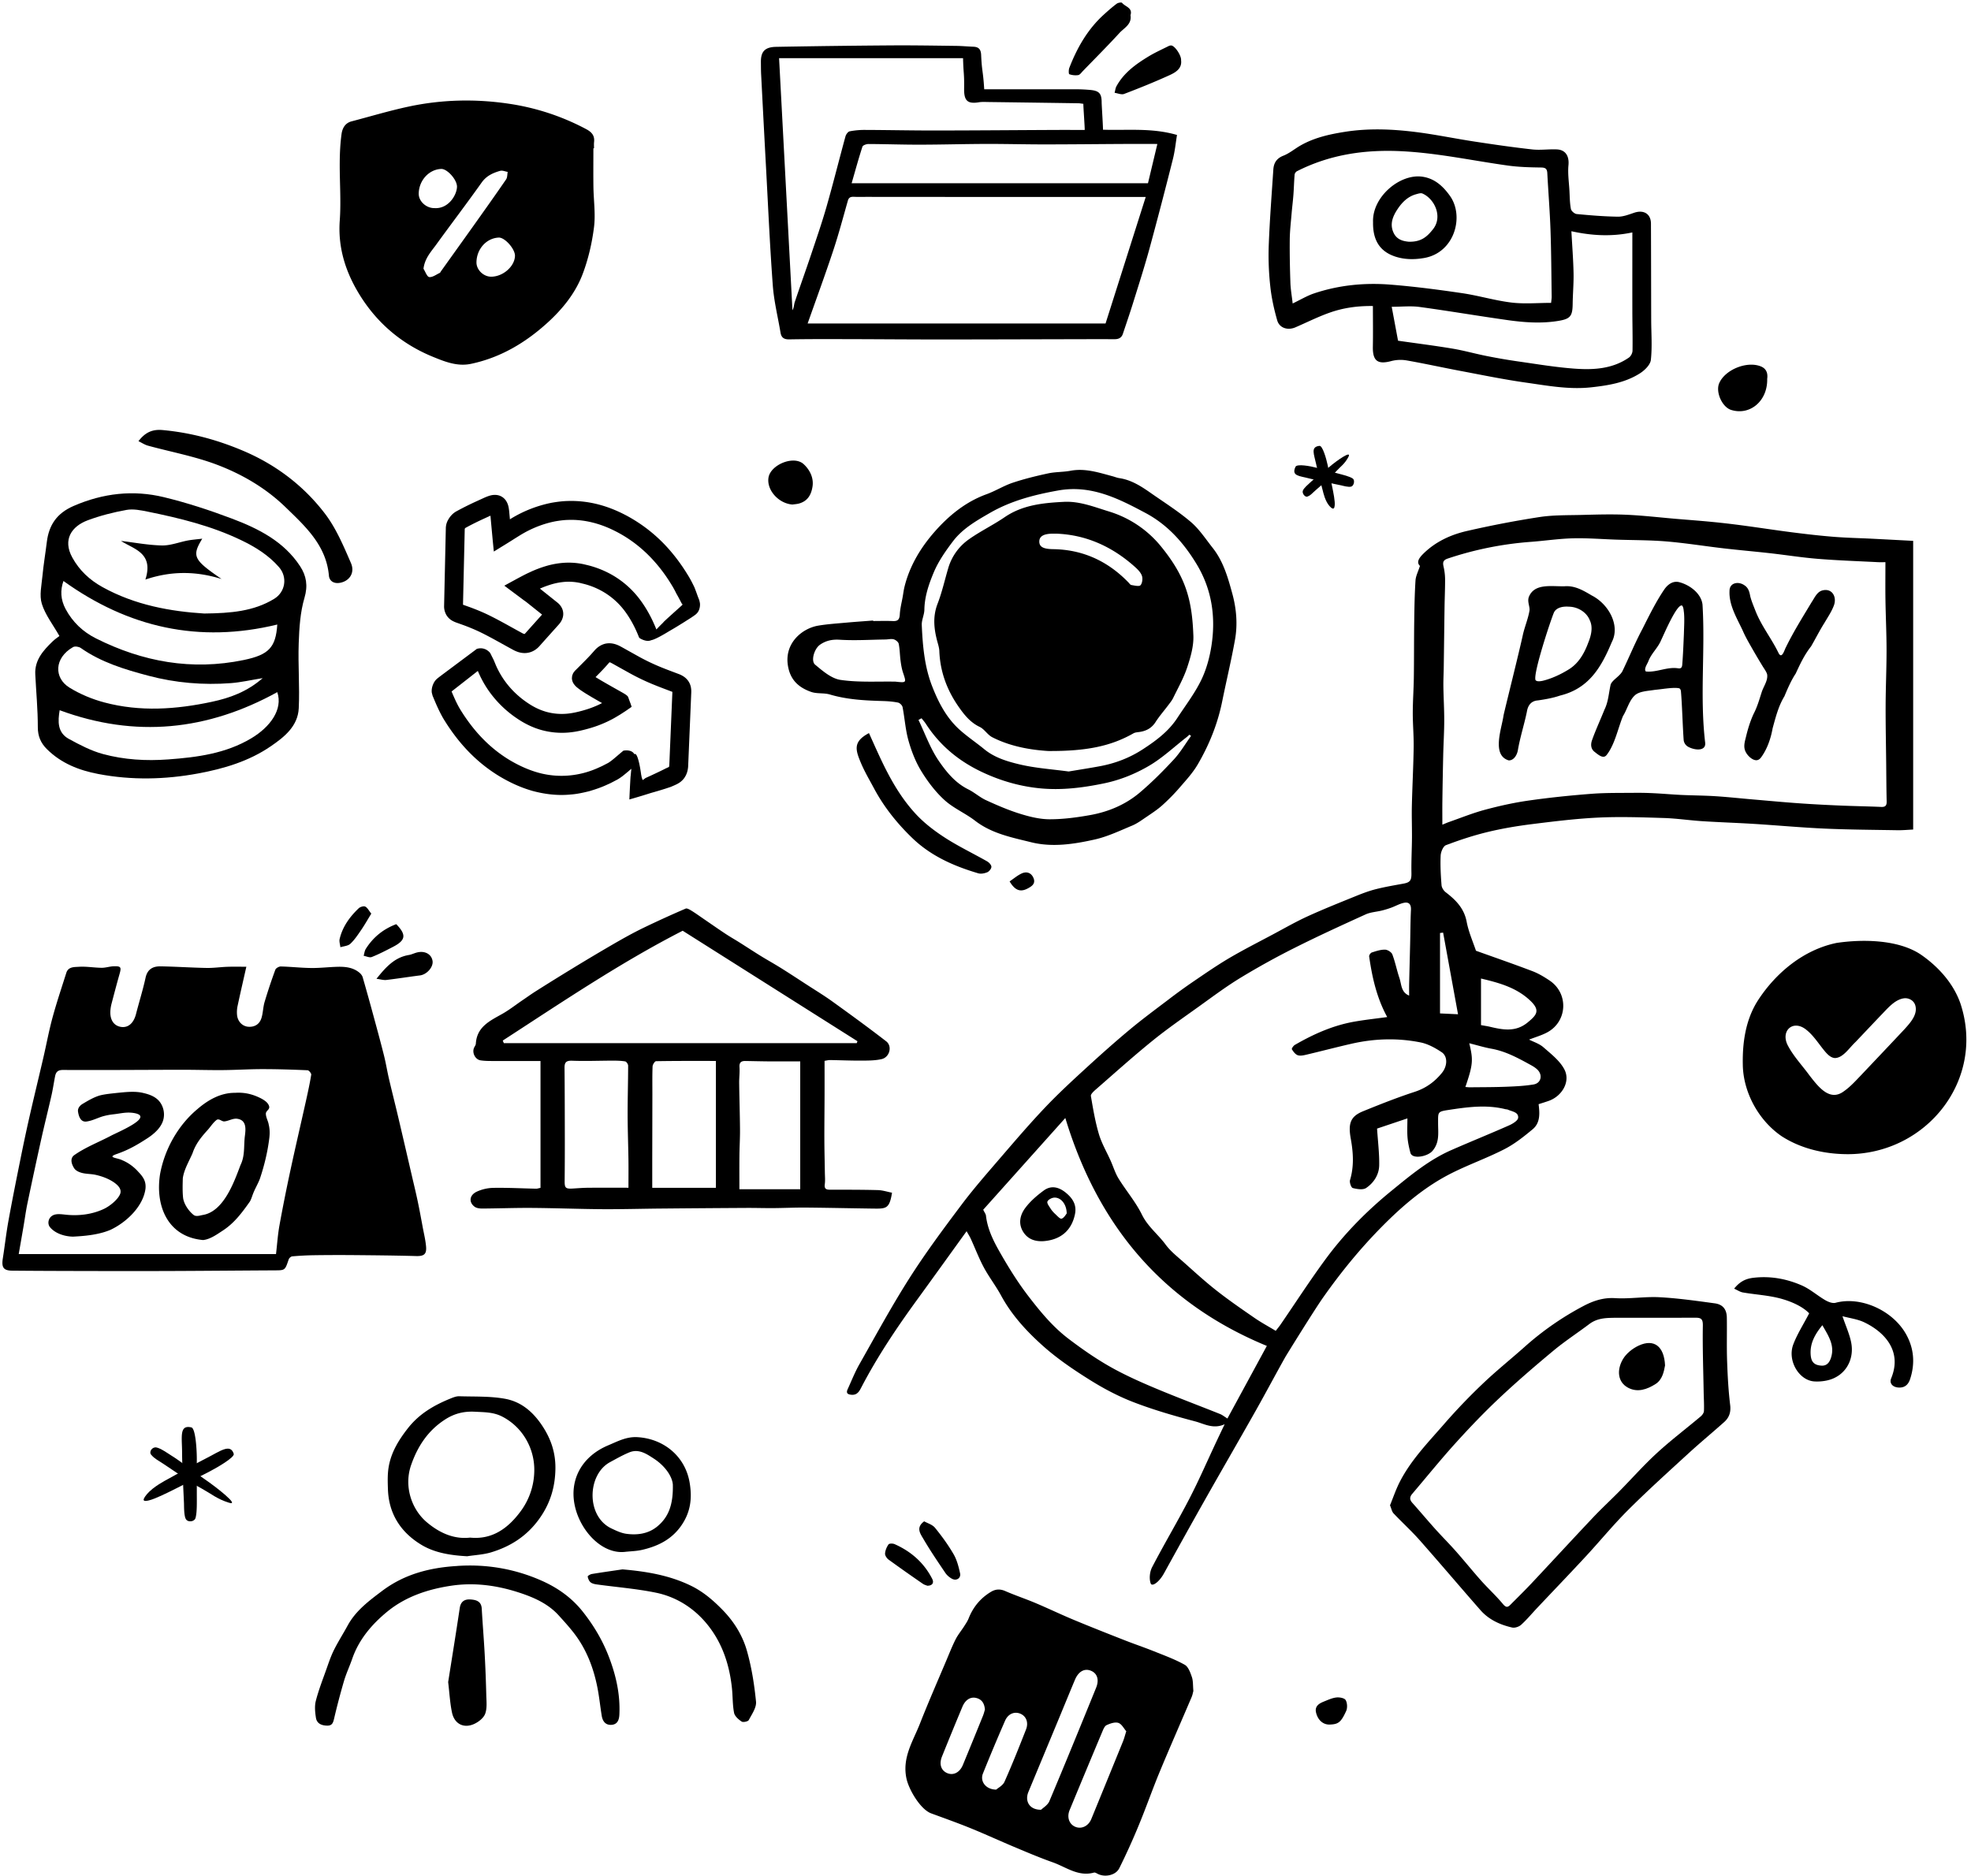 <svg width="313" height="298" fill="none" xmlns="http://www.w3.org/2000/svg"><path d="M194.486 226.216c-1.821.836-3.265-.073-4.704-.452-3.297-.869-6.592-1.824-9.771-3.047-2.423-.931-4.766-2.173-6.971-3.556-2.576-1.613-5.126-3.342-7.388-5.359-2.595-2.316-4.981-4.89-6.672-8.015-.831-1.535-1.918-2.934-2.744-4.469-.782-1.458-1.371-3.018-2.06-4.526-.169-.374-.395-.724-.677-1.232-2.703 3.744-5.282 7.342-7.889 10.924-3.216 4.421-6.255 8.953-8.791 13.807-.318.61-.646 1.323-1.587 1.248-.611-.049-.912-.248-.624-.877.608-1.331 1.146-2.7 1.866-3.969 2.604-4.591 5.121-9.235 7.953-13.684 2.55-4.007 5.395-7.834 8.251-11.636 1.985-2.641 4.177-5.131 6.334-7.641 2.297-2.67 4.594-5.349 7.019-7.898 2.069-2.176 4.287-4.217 6.501-6.247 2.251-2.066 4.534-4.099 6.879-6.054 2.009-1.673 4.115-3.227 6.197-4.806a89.24 89.24 0 013.816-2.767c1.899-1.291 3.787-2.603 5.761-3.768 2.273-1.339 4.631-2.533 6.96-3.776 1.832-.976 3.639-2.017 5.524-2.877 2.534-1.157 5.126-2.187 7.708-3.236 1.025-.416 2.074-.809 3.144-1.078 1.434-.36 2.899-.608 4.357-.874 1.089-.199 1.283-.549 1.261-1.697-.035-1.845.07-3.692.084-5.537.013-1.74-.057-3.48-.014-5.22.073-3.071.24-6.14.285-9.209.027-1.815-.145-3.63-.142-5.448.003-1.856.14-3.709.167-5.564.043-2.967.021-5.933.062-8.897.029-2.191.064-4.386.204-6.575.046-.723.425-1.423.707-2.315-.591-.568-.172-1.224.468-1.87 1.955-1.96 4.392-3.084 7.014-3.684a160.67 160.67 0 0111.506-2.208c2.178-.333 4.421-.28 6.637-.336 2.378-.06 4.761-.135 7.135-.03 2.652.116 5.293.428 7.94.654 1.92.161 3.84.301 5.758.49 1.6.155 3.195.344 4.787.556 2.657.355 5.306.767 7.963 1.105 2.176.277 4.354.528 6.538.702 2.044.162 4.096.202 6.143.304 2.138.108 4.279.223 6.436.336v45.853c-.796.038-1.652.121-2.501.108-3.844-.065-7.687-.086-11.525-.256-3.741-.166-7.474-.513-11.215-.747-2.746-.172-5.494-.256-8.24-.433-2.057-.132-4.107-.444-6.164-.506-3.44-.107-6.891-.228-10.325-.067-3.558.169-7.108.608-10.648 1.051-2.35.296-4.698.694-7 1.251-2.232.541-4.43 1.267-6.578 2.082-.439.166-.813 1.073-.84 1.653-.072 1.563.017 3.139.14 4.704.03.395.339.874.665 1.124 1.6 1.224 2.918 2.544 3.324 4.682.312 1.646 1.019 3.219 1.476 4.604 3.004 1.079 6 2.114 8.961 3.241.966.368 1.88.917 2.741 1.498 3.061 2.06 2.829 6.538-.433 8.254-.893.47-1.885.75-2.837 1.121.699.36 1.624.643 2.288 1.224 1.219 1.067 2.609 2.14 3.327 3.523.987 1.904-.352 4.211-2.458 4.975-.508.183-1.025.336-1.641.538.175 1.412.296 2.947-.935 3.975-1.404 1.169-2.87 2.337-4.484 3.165-2.735 1.406-5.661 2.439-8.407 3.821-4.22 2.122-7.764 5.153-11.075 8.504-3.456 3.499-6.543 7.288-9.362 11.301-1.404 2-5.796 9.103-5.979 9.428-1.584 2.824-3.098 5.686-4.687 8.504-2.647 4.69-5.347 9.348-7.996 14.036-2.213 3.918-4.4 7.855-6.573 11.798-.78 1.414-1.896 2.151-2.1 1.594-.272-.75-.156-1.858.225-2.589 1.896-3.653 4.01-7.192 5.901-10.847 1.533-2.958 2.859-6.024 4.279-9.041.411-.874.828-1.748 1.339-2.818h.006zM299.409 89.294c-.28 0-.734.019-1.189-.002-3.184-.165-6.371-.27-9.547-.528-2.531-.204-5.043-.61-7.569-.892-2.447-.275-4.902-.487-7.347-.77-3.034-.352-6.057-.844-9.098-1.1-2.644-.223-5.309-.198-7.964-.287-2.31-.078-4.626-.27-6.933-.21-2.222.056-4.435.395-6.654.56a53.963 53.963 0 00-13.202 2.654c-.756.253-.813.624-.662 1.288.151.653.234 1.337.239 2.009.008 1.439-.062 2.88-.083 4.319-.048 3.23-.083 6.46-.129 9.689-.014 1.006-.073 2.015-.057 3.021.027 1.812.14 3.625.135 5.435-.006 1.831-.121 3.66-.164 5.491a706.61 706.61 0 00-.132 7.278c-.016 1.204-.003 2.409-.003 3.74.439-.177.726-.309 1.025-.414 1.904-.664 3.781-1.43 5.723-1.952 2.281-.611 4.599-1.13 6.934-1.463 3.321-.476 6.667-.818 10.012-1.076 2.319-.177 4.653-.129 6.982-.156a49.086 49.086 0 013.02.07c1.412.07 2.822.199 4.234.266 1.812.084 3.63.086 5.443.202 1.99.126 3.978.347 5.965.516 2.445.21 4.89.439 7.337.611 2.154.153 4.311.263 6.471.355 2.181.094 4.365.124 6.546.22.683.03.882-.236.866-.884-.049-1.98-.054-3.959-.075-5.938-.033-3.09-.1-6.181-.089-9.271.01-2.939.148-5.881.145-8.821 0-2.64-.132-5.281-.172-7.922-.03-1.95-.006-3.902-.006-6.04l-.002.002zM218.68 179.25c.134 2.055.374 3.948.341 5.839-.026 1.495-.86 2.789-2.076 3.606-.5.336-1.441.183-2.119.008-.253-.064-.549-.898-.438-1.264.661-2.208.513-4.391.112-6.61-.446-2.474.017-3.534 1.991-4.335 2.694-1.095 5.405-2.171 8.167-3.071 1.789-.584 3.174-1.598 4.32-3.004.895-1.098.941-2.641-.038-3.292-1.017-.675-2.168-1.315-3.343-1.552-3.639-.731-7.307-.624-10.932.199-2.413.549-4.804 1.181-7.211 1.748-.446.105-.976.223-1.374.081-.382-.137-.699-.573-.928-.947-.062-.099.245-.554.473-.686 2.967-1.718 6.073-3.106 9.475-3.7 1.708-.299 3.437-.484 5.196-.726-1.681-3.077-2.393-6.32-2.869-9.631-.027-.193.225-.562.422-.626.68-.218 1.396-.46 2.092-.449.406.005 1.025.392 1.165.753.465 1.221.712 2.522 1.132 3.765.336.995.234 2.251 1.538 2.78 0-.621-.01-1.221 0-1.823.049-2.141.108-4.281.159-6.422.043-1.791.043-3.582.129-5.371.043-.871-.315-1.29-1.124-1.118-.689.145-1.329.521-2.001.766-.492.18-.998.334-1.506.46-.861.212-1.791.255-2.579.616-3.774 1.716-7.547 3.442-11.25 5.303a121.993 121.993 0 00-8.617 4.766c-2.294 1.398-4.454 3.02-6.64 4.588-2.48 1.777-4.997 3.517-7.364 5.437-3.071 2.491-6.014 5.14-8.999 7.74-.317.277-.796.721-.748 1.009.345 2.036.689 4.088 1.275 6.062.436 1.465 1.24 2.823 1.869 4.233.42.941.718 1.952 1.254 2.821 1.199 1.941 2.719 3.711 3.716 5.744.931 1.896 2.561 3.117 3.752 4.739.796 1.083 1.91 1.944 2.929 2.853 1.702 1.517 3.386 3.06 5.177 4.464 1.939 1.522 3.975 2.924 6.006 4.325 1.078.745 2.24 1.371 3.375 2.057.296-.382.551-.686.775-1.011 2.358-3.437 4.623-6.944 7.089-10.303 2.991-4.077 6.524-7.665 10.446-10.87 3.004-2.453 5.978-4.946 9.569-6.522 3.044-1.336 6.132-2.582 9.173-3.926.573-.253 1.404-.756 1.445-1.202.08-.909-.958-.995-1.628-1.294-.126-.056-.282-.048-.422-.083-3.05-.756-6.089-.32-9.109.142-1.673.256-1.549.358-1.554 2.109-.003 1.5.271 3.068-.926 4.416-.771.868-3.187 1.339-3.472.263-.209-.791-.39-1.603-.457-2.415-.078-.952-.019-1.917-.019-3.047l-4.819 1.619v-.011zm-62.546 12.893c.215.452.412.691.441.952.229 2.017 1.092 3.83 2.055 5.535 1.423 2.519 2.956 5.007 4.72 7.296 1.875 2.433 3.816 4.805 6.342 6.726 2.364 1.796 4.779 3.464 7.371 4.862 2.192 1.181 4.486 2.189 6.786 3.149 3.273 1.366 6.597 2.611 9.889 3.929.395.159.74.447 1.178.718l6.261-11.532c-16.57-6.833-26.827-19.118-32.002-36.2l-13.038 14.568-.003-.003zm77.19-26.436c.624 2.606.635 3.297-.619 6.946.256.019.498.051.74.049 1.896-.022 3.792-.014 5.688-.086 1.468-.057 2.948-.124 4.392-.363 1.216-.199 1.509-1.517.597-2.38-.309-.294-.689-.525-1.065-.729-1.974-1.084-3.945-2.165-6.21-2.571-1.113-.199-2.203-.538-3.526-.869l.003.003zm1.864-2.883c.602.11.997.164 1.382.255 2.09.498 4.126.888 6.022-.675 1.366-1.126 2.092-1.858.462-3.423-2.243-2.157-5.072-2.886-7.866-3.558v7.404-.003zm-3.65-1.724l-2.367-12.968-.492.059v12.775l2.859.134zM130.943 168.506c0 1.877.005 3.625 0 5.375-.008 2.367-.038 4.736-.032 7.103.005 1.732.053 3.466.078 5.198.008.64.075 1.289-.011 1.915-.1.729.21.872.842.872 2.53 0 5.061-.006 7.589.061.756.022 1.506.272 2.246.415-.406 2.541-.914 2.549-2.956 2.522-3.574-.048-7.148-.129-10.725-.161-1.716-.014-3.432.072-5.148.083-1.441.011-2.883-.038-4.324-.029-4.543.026-9.083.059-13.625.102-3.055.027-6.11.118-9.166.099-3.743-.024-7.484-.172-11.225-.201-2.636-.019-5.272.083-7.907.099-.41 0-.904-.059-1.21-.288-.945-.702-.843-1.82.317-2.38a6.655 6.655 0 012.694-.616c2.254-.037 4.51.084 6.767.132.172.003.344-.062.686-.129V168.53c-2.66 0-5.17.005-7.678-.006-.614 0-1.232-.01-1.837-.102-.89-.134-1.42-1.291-.998-2.076.097-.183.234-.374.245-.567.156-2.706 2.256-3.642 4.22-4.752 1.1-.624 2.105-1.418 3.157-2.133.74-.503 1.466-1.025 2.221-1.501a407.251 407.251 0 015.828-3.62 333.998 333.998 0 016.41-3.816c1.532-.885 3.079-1.753 4.668-2.528a167.296 167.296 0 016.815-3.109c.229-.099.67.175.963.355.653.404 1.277.858 1.915 1.294 1.137.777 2.264 1.568 3.413 2.329.729.484 1.492.917 2.235 1.382 1.135.716 2.253 1.453 3.394 2.157 1.054.651 2.143 1.251 3.195 1.91 1.39.868 2.759 1.769 4.133 2.662 1.356.882 2.744 1.721 4.053 2.665 2.875 2.071 5.742 4.158 8.545 6.325 1.008.78.548 2.534-.729 2.827-1.003.231-2.068.231-3.109.239-1.694.011-3.389-.064-5.086-.089-.282-.002-.567.081-.858.124l-.005.006zm-51.102-3.225c.056.134.11.272.167.406h56.048c.037-.102.072-.202.11-.304-9.23-5.836-18.461-11.671-27.753-17.548-9.897 5.067-19.175 11.349-28.572 17.443v.003zm19.96 23.37c0-1.605.017-3.039-.002-4.472-.035-2.38-.126-4.763-.129-7.143-.005-2.59.078-5.18.08-7.769 0-.237-.273-.646-.47-.678-.667-.113-1.358-.121-2.038-.121-2.12.003-4.244.094-6.361.013-.93-.035-1.24.218-1.232 1.116.035 3.768.04 7.536.046 11.304.003 2.218-.005 4.437-.027 6.656-.01 1.14.14 1.293 1.334 1.221.793-.049 1.587-.113 2.38-.119 2.05-.016 4.102-.005 6.423-.005l-.003-.003zm13.886-20.135c-3.265 0-6.384-.016-9.501.038-.199.003-.544.538-.554.834-.06 1.473-.03 2.947-.033 4.424-.005 3.41-.013 6.82-.021 10.23v4.623h10.109v-20.149zm13.391 20.375v-20.305c-1.673 0-3.249.008-4.825 0-1.296-.008-2.592-.043-3.889-.062-.65-.01-.981.221-.93.968.056.853-.062 1.714-.051 2.571.032 2.445.113 4.89.132 7.337.01 1.388-.078 2.773-.092 4.16-.019 1.77-.005 3.539-.005 5.336h9.66v-.005zM293.271 183.323c-3.582-.027-7.283-.872-10.349-2.856-3.536-2.418-5.946-6.683-6.15-10.973-.116-3.687.376-7.479 2.423-10.641 2.861-4.389 7.267-8.017 12.473-9.085 4.172-.616 9.82-.538 13.378 1.861 2.764 1.91 5.174 4.572 6.282 7.778 4.016 12.161-5.449 23.972-18.003 23.918h-.054v-.002zm-1.901-15.27c-.726-.054-1.291-.718-1.735-1.264-.925-1.138-1.734-2.442-2.923-3.327-2.041-1.511-3.983.309-2.803 2.59.899 1.724 2.26 3.146 3.397 4.704 1.517 1.965 3.303 4.278 5.559 2.538.963-.672 1.808-1.611 2.625-2.46 2.316-2.448 4.637-4.892 6.936-7.345.928-1.03 2.173-2.367 1.716-3.838-.247-.774-1.076-1.204-1.861-1.073-1.495.248-2.628 1.727-3.709 2.808-1.293 1.361-2.598 2.74-3.897 4.109-1.062.993-1.96 2.512-3.27 2.561h-.038l.003-.003zM98.92 119.291c.062-.049.088-.068.214-.078.415-.061 1.037-.029 1.406.321.184.175.314.411.378.722.065.307.078.673 0 1.149a.734.734 0 01-.09.23c-.606.492-1.218 1.055-1.962 1.632a7.834 7.834 0 01-.638.443l-.191.114-.15.077-.297.156-.596.311c-.2.1-.408.187-.615.281-.897.421-1.852.738-2.814 1.023-.974.24-1.965.46-2.978.528-2.02.201-4.07-.048-6.003-.57-1.933-.547-3.734-1.395-5.41-2.412a24.362 24.362 0 01-4.589-3.658c-1.376-1.389-2.574-2.93-3.626-4.543l-.389-.612c-.136-.22-.265-.44-.385-.663a21.526 21.526 0 01-.667-1.331c-.204-.44-.392-.881-.573-1.311l-.23-.548c-.042-.106-.058-.213-.09-.32-.027-.107-.062-.214-.065-.321-.033-.44.07-.884.252-1.288.09-.201.207-.395.347-.564.136-.171.32-.317.488-.446.201-.159.263-.201.38-.292l.32-.239 1.279-.956 2.558-1.91 1.279-.955.158-.12c.055-.039.094-.087.195-.1.174-.045.346-.071.527-.068.36-.006.777.133 1.053.333.145.104.278.214.398.357.068.055.103.178.155.268l.146.292.291.579c.085.178.127.305.195.457l.181.443.136.292c.087.191.181.375.278.56 1.075 2.056 2.672 3.794 4.618 5.096.964.657 1.952 1.136 3.02 1.431a9.199 9.199 0 003.277.275c.56-.055 1.098-.152 1.674-.291a20 20 0 001.726-.492 15.747 15.747 0 001.625-.654l.395-.195.09-.048s0-.01-.005-.013l-.803-.457-.849-.492-.851-.515a22.727 22.727 0 01-.68-.437 9.697 9.697 0 01-.755-.556 2.724 2.724 0 01-.566-.619 1.68 1.68 0 01-.27-.861c-.002-.055.01-.104.014-.156l.016-.152c.003-.051.01-.1.036-.162.045-.116.087-.229.136-.346.09-.117.171-.236.268-.353l1.244-1.243.66-.67c.214-.224.428-.444.632-.667l.644-.726a3.71 3.71 0 01.609-.537c.262-.181.55-.324.854-.421.305-.094.625-.129.943-.116.317.009.647.084.893.165.496.162.874.395 1.13.531l.849.476 1.661.926a33.024 33.024 0 003.318 1.602c.57.237 1.156.466 1.749.69l.893.337.48.181a3.697 3.697 0 01.806.434c.515.366.89.913 1.033 1.528.074.301.097.641.084.929l-.02.483-.08 1.923-.324 7.699-.042 1.01-.023.525-.01.174-.009.117-.01.071a4.076 4.076 0 01-.123.615c-.12.428-.369.926-.732 1.295a2.9 2.9 0 01-.583.476c-.1.065-.2.12-.301.172l-.116.058-.098.046c-.262.123-.511.229-.76.336l-.755.253c-.469.152-1.127.353-1.881.57-.094.026-.191.055-.288.081l-.146.042-.074.019-.12.039c-.347.11-.703.22-1.065.333-.706.217-1.399.421-2.056.609l-.123.036-.062.016-.026.003v-.035l.013-.302.026-.592.055-1.133.058-1.04.029-.466.036-.307c.249-2.733.479-3.559.797-3.303.323.269.65 1.671.874 3.364.006-.052.026.062.048.233.02.059.046.149.081.259.016.042.029.088.049.136.006.02.016.039.026.062l.013.029s.006.023.029.003c.139-.084.252-.165.337-.233l.055-.048.013-.013.038-.02.175-.078c.23-.106.46-.21.68-.31.437-.204.849-.399 1.198-.564.7-.333 1.14-.563 1.14-.563.1-.042.194-.088.285-.13l.139-.064.058-.03c.046-.029.029-.019.033-.022-.004.006.006 0 .026-.078.009-.035.016-.087.022-.146v-.038l.007-.065.009-.188.02-.44.036-.878.323-7.673.101-2.412-1.36-.515a67.217 67.217 0 01-1.83-.722 35.394 35.394 0 01-3.606-1.739l-1.697-.945-.832-.466c-.308-.172-.483-.266-.6-.301l-.045-.013s-.051.039-.103.1l-.042.042-.085.097-.168.195-.34.378c-.23.25-.46.493-.69.732l-.802.813.126.078.793.479.816.472.871.496 1.67.942c.27.159.558.317.745.499.046.045.081.09.124.136.029.045.038.093.058.142l.094.262.162.447.042.117c.042.042.035.084.055.126l.084.252.084.253c.026.019-.032.042-.055.065l-.091.064-.181.127c-.246.168-.48.34-.738.505l-.768.498-.812.483c-.14.078-.276.155-.421.233l-.34.175-.47.23c-.631.298-1.282.56-1.942.783-.66.224-1.331.408-1.972.564-.67.165-1.396.301-2.115.365a12.263 12.263 0 01-4.351-.369c-1.412-.382-2.752-1.049-3.908-1.835-2.319-1.545-4.303-3.695-5.605-6.191-.12-.223-.233-.447-.337-.677l-.155-.333-.084-.194-.075-.175-1.081.848-3.086 2.415.036.088c.175.417.35.825.53 1.217.182.395.37.774.57 1.137.101.181.205.356.308.531l.353.553c.959 1.467 2.03 2.846 3.248 4.07a21.313 21.313 0 004.021 3.209c1.47.89 3.03 1.618 4.64 2.075 3.225.913 6.663.612 9.743-.829.174-.081.352-.152.524-.24l.515-.268.259-.133.13-.068.077-.049c.11-.068.246-.165.389-.272.58-.443 1.198-1.01 1.887-1.573l-.022.013z" fill="#000"/><path d="M104.305 100.164c.026.075.036.101 0 .22-.078.408-.295.933-.716 1.208-.42.282-1.045.308-1.913-.172a.77.77 0 01-.191-.165c-.567-1.46-1.282-2.836-2.166-4.053-1.548-2.14-3.734-3.646-6.269-4.371-.317-.09-.64-.159-.961-.243a9.212 9.212 0 00-.92-.146 8.502 8.502 0 00-1.858.017c-.625.07-1.253.207-1.878.398-.311.1-.625.204-.936.323-.156.056-.31.124-.466.188l-.27.114c-.041.02-.015.006-.018.013l1.408 1.123.903.722c.282.233.6.45.823.71.217.258.382.53.476.844.097.311.12.657.061.975-.058.32-.175.625-.362.913-.185.294-.45.557-.684.825l-.382.424-1.473 1.645-.735.823-.09.103-.046.052-.078.081c-.1.107-.22.214-.343.314a3.17 3.17 0 01-.916.512 2.954 2.954 0 01-1.072.168c-.36-.01-.68-.078-.961-.168a4.797 4.797 0 01-.758-.327l-.489-.266c-1.693-.926-3.338-1.878-4.977-2.661a31.38 31.38 0 00-2.525-1.043l-.657-.236-.35-.123a4.476 4.476 0 01-.644-.282 2.555 2.555 0 01-.994-.952 2.771 2.771 0 01-.356-1.34l.258-11.64.017-.725v-.126c.003-.049.006-.114.016-.172.01-.12.029-.236.055-.353a2.974 2.974 0 01.34-.825 4.789 4.789 0 01.253-.382c.123-.159.255-.311.414-.457.168-.155.366-.304.57-.417l.34-.185a50.29 50.29 0 012.645-1.318l1.418-.647c.434-.195.878-.37 1.308-.444.43-.065.832-.039 1.218.104.803.314 1.263 1.026 1.415 1.946l.051.346c.017.11.017.162.026.243l.042.453.068.76c0-.022-.003-.005 0-.009h.007l.207-.13a19.697 19.697 0 016.482-2.51c.83-.141 1.665-.248 2.51-.267a17.142 17.142 0 014.775.53c1.551.393 3.028.995 4.414 1.723a24.203 24.203 0 017.243 5.857c.501.593.977 1.205 1.421 1.836.223.314.444.631.651.955l.184.282.062.097c.162.265.32.511.486.79.327.557.608 1.117.87 1.667 0 0 .107.279.282.745l.136.379a9.5 9.5 0 00.075.21c.016.04.029.081.045.123.029.072.055.143.084.214.052.146.126.291.162.444.029.152.075.304.087.46.02.313-.025.653-.145.97-.127.328-.321.58-.625.81-.149.107-.301.214-.457.32-.09.065-.123.085-.168.114l-.136.087-1.114.706c-.754.473-1.525.942-2.231 1.347-4.704 2.872-3.39.991-.948-1.376-.107.055.524-.531 1.415-1.334l1.466-1.318.094-.084.016-.023.026-.042c.01-.022.023-.038.02-.064-.004-.049-.042-.088-.075-.107.02.09-.178-.314-.288-.512-.12-.227-.23-.427-.317-.596-.182-.327-.292-.52-.292-.52a14.51 14.51 0 00-.728-1.332l-.207-.333-.104-.168-.052-.085-.223-.34a24.259 24.259 0 00-2.399-3.085c-1.749-1.913-3.828-3.503-6.14-4.64-2.295-1.149-4.788-1.79-7.278-1.703-.69.013-1.376.104-2.056.22-1.693.324-3.36.946-4.905 1.797a22.04 22.04 0 00-.577.334l-.408.25-.608.381c-.813.522-1.616 1.01-2.416 1.503l-.602.372-.152.094-.075.045c-.026.016-.058.045-.051-.003l-.036-.353-.14-1.408-.265-2.869-.094-1.036-1.191.547c-.852.395-1.684.803-2.487 1.237l-.291.159-.004.003a.5.5 0 00-.064.071l-.033.045s-.01.013-.013.02v.061l-.016.71-.259 11.292 1.027.366c.926.34 1.855.712 2.771 1.146 1.81.868 3.478 1.836 5.139 2.743l.476.259c.1.055.178.087.246.11a.453.453 0 00.113.026s0 .003.032-.023c.017-.016.036-.029.059-.055l.019-.019.045-.052.091-.101.725-.812 1.81-2.02h.007l-.81-.645-.855-.683-.427-.34-.304-.243c-.146-.123-.301-.227-.454-.333l-1.703-1.27-.848-.634-.424-.317-.107-.078-.052-.039-.013-.01s.01-.006.013-.01l.03-.016.233-.129 1.861-1.013c.625-.33 1.257-.674 1.9-.962l.46-.214.273-.113c.18-.078.362-.152.55-.22.37-.146.751-.272 1.136-.392.771-.24 1.58-.414 2.41-.511a11.488 11.488 0 013.765.178c.389.097.78.18 1.166.294 1.544.447 3.05 1.14 4.393 2.076a14.604 14.604 0 013.468 3.402c1.082 1.483 1.914 3.102 2.555 4.753l.003.013zM72.64 248.727c4.67-.314 9.175.474 13.413 2.359 2.496 1.111 4.739 2.681 6.506 4.919 1.708 2.162 3.082 4.461 4.077 7.013 1.17 3.002 1.88 6.089 1.721 9.332-.037.791-.28 1.536-1.218 1.614-.97.081-1.439-.559-1.581-1.431-.253-1.53-.401-3.079-.708-4.596-.618-3.063-1.72-5.94-3.633-8.447-.78-1.022-1.649-1.977-2.515-2.929-1.651-1.812-3.827-2.788-6.078-3.539-3.56-1.186-7.218-1.716-10.983-1.151-3.739.562-7.28 1.751-10.19 4.153-2.403 1.982-4.457 4.38-5.514 7.441-.409 1.183-.952 2.326-1.307 3.526a112.16 112.16 0 00-1.566 5.951c-.158.667-.29 1.17-1.121 1.151-.896-.021-1.63-.336-1.772-1.25-.138-.88-.232-1.843-.017-2.684.436-1.697 1.079-3.343 1.668-4.997.368-1.041.72-2.098 1.21-3.082.66-1.323 1.46-2.571 2.168-3.873 1.296-2.382 3.391-3.934 5.5-5.524 3.555-2.675 7.605-3.697 11.935-3.95l.006-.006zM74.18 247.189c-2.545-.145-5.07-.508-7.217-1.791-3.267-1.952-5.228-4.903-5.357-8.84-.04-1.172-.08-2.372.11-3.52.39-2.345 1.582-4.295 3.055-6.177 1.816-2.321 4.18-3.677 6.802-4.739.43-.175.904-.36 1.353-.347 2.434.078 4.913-.032 7.29.404 2.637.484 4.551 2.178 6.044 4.512 1.304 2.044 1.96 4.152 1.942 6.511-.027 3.017-.84 5.718-2.698 8.221-1.952 2.633-4.475 4.22-7.49 5.137-1.229.374-2.552.43-3.835.629zm.48-2.961c3.578.358 6.073-1.56 7.988-4.136a11.013 11.013 0 002.197-6.401c.087-3.633-1.882-7.048-5.112-8.697-1.383-.707-2.805-.68-4.314-.761-1.826-.099-3.332.323-4.752 1.243-2.66 1.723-4.303 4.157-5.366 7.183-1.215 3.458.089 7.116 2.49 9.138 1.91 1.608 4.215 2.738 6.87 2.429v.002zM99.208 246.497c-3.658.372-7.176-3.439-7.97-7.543-.776-4.023 1.214-7.646 5.34-9.381 1.478-.621 2.882-1.395 4.62-1.301 4.115.223 7.603 2.966 8.321 7.237.427 2.544.126 4.738-1.361 6.855-1.533 2.181-3.703 3.23-6.172 3.805-.904.21-1.851.223-2.778.326v.002zm7.635-10.746c-.116-1.264-1.232-2.91-2.985-4.053-1.149-.748-2.41-1.632-3.922-1.008-1.06.435-2.062 1.011-3.074 1.559-3.625 1.969-3.821 8.625.261 10.537.742.35 1.522.721 2.319.834 1.753.245 3.499.008 4.91-1.143 1.813-1.477 2.58-3.491 2.494-6.729l-.003.003zM98.879 249.276c3.792.328 7.433.933 10.846 2.595 1.963.957 3.572 2.345 5.086 3.907 1.791 1.851 3.109 4.005 3.795 6.404.75 2.627 1.18 5.373 1.452 8.097.094.939-.659 1.998-1.154 2.932-.124.231-.895.392-1.132.234-.498-.334-1.092-.85-1.197-1.38-.25-1.267-.204-2.587-.336-3.881-.414-4.018-1.711-7.729-4.422-10.757-2.027-2.267-4.663-3.835-7.643-4.448-3.09-.635-6.26-.88-9.394-1.312-.347-.049-.748-.132-1-.345-.245-.204-.396-.589-.452-.914-.017-.097.414-.358.661-.401 1.627-.269 3.26-.495 4.89-.737v.006z" fill="#000"/><path d="M71.17 267.173c.597-3.781 1.242-7.764 1.84-11.755.155-1.048.766-1.428 1.707-1.366.904.062 1.722.283 1.786 1.461.135 2.393.336 4.781.465 7.175.119 2.186.202 4.375.256 6.567.024.992.153 2.073-.178 2.958-.255.681-1.07 1.313-1.786 1.63-1.645.726-3.1-.038-3.48-1.826-.32-1.509-.398-3.066-.61-4.846v.002zM156.289 14.178c5.056 0 9.768-.003 14.746.005.686 0 1.375.04 2.058.1 1.463.13 1.853.56 1.853 2.022 0 .428.231 3.811.207 4.298 3.859.132 7.756-.334 11.758.836-.207 1.253-.333 2.574-.656 3.843a760.243 760.243 0 01-3.706 14.178c-.796 2.908-1.719 5.78-2.614 8.657-.511 1.644-1.073 3.268-1.617 4.9-.212.643-.675.863-1.334.86-3.068-.01-6.134 0-9.203.009-6.28.013-12.562.035-18.842.035-4.51 0-9.018-.04-13.528-.051-3.354-.008-6.705-.024-10.056.035-.858.016-1.269-.267-1.406-1.076-.417-2.488-1.036-4.96-1.224-7.463-.465-6.258-.74-12.532-1.079-18.8-.269-4.928-.524-9.852-.777-14.779-.032-.645-.029-1.29-.035-1.936-.013-1.662.627-2.377 2.418-2.41 6.073-.11 12.146-.188 18.221-.23 3.432-.025 6.866.034 10.301.077.938.01 1.877.097 2.818.135.845.032 1.178.443 1.216 1.298.118 2.703.306 2.442.489 5.463l-.008-.006zm-28.032 37.207h47.307l6.382-20.105h-1.304c-9.647 0-19.294.002-28.944 0-5.247 0-10.494-.011-15.738-.009-.517 0-1.1-.16-1.316.6-.753 2.646-1.457 5.312-2.323 7.92-1.262 3.806-2.647 7.57-4.067 11.594h.003zM123.72 9.24l2.125 40.044c.252-.455.236-.926.379-1.345.831-2.477 1.718-4.935 2.549-7.412.861-2.57 1.751-5.136 2.496-7.742 1.054-3.69 1.98-7.418 2.994-11.12.086-.316.395-.748.667-.805a12.26 12.26 0 012.474-.223c3.679.013 7.355.094 11.035.091 6.328-.005 12.659-.059 18.987-.088 1.584-.008 3.168 0 4.828 0 .021-.458-.232-3.76-.213-4.15-.325-.038-.57-.086-.815-.089-4.843-.07-9.421-.134-14.265-.196-.505-.005-1.019-.04-1.514.04-1.829.301-2.366-.274-2.342-2.151.035-2.571-.102-2.187-.17-4.852H123.72v-.002zm11.519 19.868h47.062l1.49-6.242c-1.907 0-3.73-.008-5.553 0-4.145.022-8.289.07-12.434.07-3.087 0-6.175-.083-9.259-.075-3.478.01-6.953.113-10.43.118-2.733.006-5.468-.094-8.2-.105-.331 0-.885.197-.958.423-.597 1.831-1.105 3.692-1.715 5.806l-.003.005zM179.525 2.402c.242 1.463-1.001 2.02-1.74 2.824-1.896 2.07-3.884 4.058-5.839 6.078-.226.234-.455.58-.724.624-.46.072-.976.016-1.412-.14-.113-.04-.121-.7 0-1.006 1.238-3.195 2.902-6.12 5.471-8.455.664-.603 1.339-1.2 2.054-1.737.213-.162.759-.253.853-.135.503.619 1.716.78 1.337 1.947zM187.559 9.577c.169 1.315-.872 1.928-1.867 2.38-2.356 1.073-4.76 2.041-7.181 2.964-.419.161-1.003-.108-1.511-.18.097-.35.129-.735.299-1.044 1.159-2.122 3.049-3.485 5.045-4.703 1.033-.63 2.143-1.13 3.227-1.673.148-.076.355-.124.506-.084.592.167 1.544 1.627 1.482 2.337v.003zM125.843 80.137c-2.198-.156-4.123-2.3-3.803-4.281.331-2.036 4.007-3.58 5.58-2.135.877.804 1.638 2.081 1.41 3.56-.207 1.326-.783 2.313-2.138 2.695-.339.094-.7.11-1.049.161zM189.509 268.592c-.057.205-.121.597-.272.955-1.694 3.98-3.44 7.939-5.097 11.935-1.148 2.773-2.132 5.61-3.281 8.383a105.007 105.007 0 01-3.117 6.882c-.556 1.11-2.213 1.455-3.34.928-.221-.103-.489-.294-.68-.24-2.491.689-4.419-.879-6.536-1.629-1.985-.702-3.929-1.525-5.874-2.34-2.412-1.011-4.792-2.109-7.215-3.096-2.05-.833-4.139-1.573-6.218-2.339-1.732-.64-3.545-3.779-3.921-5.495-.737-3.348 1.019-5.94 2.119-8.734 1.336-3.405 2.81-6.759 4.233-10.131.465-1.1.901-2.216 1.442-3.281.365-.724.898-1.361 1.339-2.049.266-.417.554-.831.734-1.289.715-1.804 1.885-3.216 3.542-4.211.715-.43 1.439-.487 2.265-.126 1.576.691 3.216 1.231 4.8 1.901 2.036.858 4.029 1.818 6.068 2.668 2.665 1.11 5.352 2.17 8.038 3.224 1.571.619 3.174 1.159 4.739 1.786 1.643.659 3.322 1.272 4.857 2.13.573.32.896 1.242 1.141 1.955.212.624.156 1.342.236 2.211l-.002.002zm-24.179 18.86c.299-.298 1.047-.728 1.313-1.36 2.523-5.984 4.973-11.997 7.42-18.011.533-1.309.167-2.334-.871-2.727-1.011-.384-1.942.154-2.491 1.461-.823 1.966-1.629 3.937-2.444 5.905-1.646 3.967-3.298 7.934-4.944 11.903-.607 1.466.167 2.856 2.017 2.832v-.003zm13.528-12.465c-.376-.424-.723-1.151-1.256-1.328-.535-.178-1.299.089-1.871.355-.326.151-.525.672-.692 1.062a2775.728 2775.728 0 00-5.179 12.428c-.471 1.137-.07 2.259.909 2.662.984.406 2.073-.118 2.533-1.24a5147.88 5147.88 0 005.043-12.352c.175-.43.287-.887.508-1.587h.005zm-20.657 9.265c.296-.269 1.049-.645 1.312-1.237 1.219-2.735 2.327-5.518 3.419-8.305.435-1.108.037-2.094-.85-2.493-.955-.424-1.988-.026-2.475 1.098a305.914 305.914 0 00-3.515 8.385c-.492 1.229.433 2.541 2.109 2.555v-.003zm-1.791-12.707c-.092-1.035-.517-1.643-1.41-1.853-.882-.204-1.699.285-2.165 1.396a601.965 601.965 0 00-3.238 7.893c-.497 1.232-.158 2.24.834 2.657.974.409 1.982-.105 2.477-1.301 1.073-2.596 2.133-5.196 3.187-7.799.148-.364.237-.748.312-.993h.003zM146.765 241.641c-1.364.987-.611 1.968-.148 2.762 1.084 1.858 2.297 3.641 3.502 5.424.266.393.68.748 1.105.96.686.344 1.399-.14 1.24-.882-.226-1.043-.503-2.13-1.03-3.039-.855-1.476-1.872-2.872-2.95-4.198-.415-.508-1.186-.721-1.722-1.027h.003zM147.248 251.867c.817.014 1.11-.462.788-1.091-1.313-2.569-3.36-4.352-5.966-5.511-.277-.124-.847-.126-.965.038-.296.414-.522.952-.554 1.455-.022.317.282.763.57.973a256.107 256.107 0 005.443 3.841c.229.158.522.225.684.295zM211.154 273.922c-1.014.032-1.859-.675-2.157-1.883-.245-.995.419-1.441 1.194-1.753.659-.264 1.329-.584 2.017-.664.492-.06 1.286.08 1.482.408.269.452.304 1.259.081 1.748-.831 1.821-1.264 2.098-2.62 2.144h.003zM165.668 197.142c-1.245.062-2.35-.272-3.09-1.339-.925-1.342-.629-2.77.229-3.924.793-1.071 1.858-1.985 2.942-2.781 1.151-.847 2.356-.578 3.464.312 1.114.896 1.799 1.955 1.498 3.429-.535 2.627-2.294 4.104-5.045 4.305l.002-.002zm3.728-4.395c-.011-1.5-.941-2.581-1.979-2.522-.39.021-.958.315-1.084.626-.105.267.277.759.503 1.117.193.306.441.589.707.833.331.304.791.842 1.041.767.398-.119.67-.662.812-.821zM280.636 60.19c.075 3.534-2.776 5.857-5.731 4.919-1.434-.455-2.499-2.854-1.888-4.252.941-2.154 4.413-3.56 6.621-2.654 1.011.414 1.095 1.296.995 1.987h.003zM138.663 98.638c1.049 0 2.1-.035 3.149.01.813.036 1.038-.303 1.081-1.086.052-.946.302-1.88.466-2.818.091-.525.156-1.057.285-1.573.828-3.332 2.59-6.229 4.798-8.735 2.251-2.555 4.916-4.739 8.238-5.94 1.417-.515 2.721-1.346 4.147-1.822 1.837-.613 3.73-1.075 5.623-1.484 1.154-.25 2.372-.194 3.537-.414 2.348-.444 4.515.29 6.713.877.349.094.691.239 1.046.29 1.904.282 3.467 1.29 4.992 2.359 2.151 1.505 4.389 2.915 6.379 4.612 1.342 1.145 2.345 2.7 3.458 4.106 1.698 2.144 2.426 4.725 3.126 7.294.65 2.39.858 4.86.419 7.298-.586 3.279-1.371 6.522-2.03 9.787-.721 3.569-2.063 6.903-3.889 10.026-.769 1.315-1.832 2.474-2.838 3.636a31.603 31.603 0 01-2.789 2.845c-.769.691-1.651 1.264-2.512 1.848-.739.5-1.473 1.048-2.291 1.387-1.95.812-3.894 1.746-5.936 2.203-3.305.742-6.729 1.266-10.071.438-3.08-.764-6.259-1.371-8.903-3.41-1.549-1.197-3.437-1.985-4.87-3.289-1.444-1.315-2.673-2.942-3.698-4.615-.904-1.476-1.555-3.162-2.025-4.838-.484-1.721-.595-3.544-.936-5.309-.057-.287-.433-.667-.718-.726-.812-.164-1.652-.226-2.48-.25-2.816-.081-5.61-.223-8.343-1.035-.949-.283-2.049-.086-2.977-.412-2.003-.699-3.37-1.936-3.708-4.287-.506-3.509 2.299-5.811 4.832-6.239 1.455-.244 2.937-.339 4.408-.473 1.437-.132 2.875-.226 4.312-.339 0 .024.002.046.005.07v.008zm31.058 23.9c1.742-.293 3.41-.546 5.067-.86 2.39-.458 4.631-1.324 6.677-2.655 2.095-1.361 4.094-2.84 5.487-4.97 1.296-1.982 2.757-3.888 3.789-6 .837-1.71 1.361-3.646 1.649-5.54.694-4.544.054-8.915-2.372-12.922-2.036-3.361-4.58-6.228-8.09-8.103-4.333-2.313-8.665-4.518-13.894-3.582-3.811.683-7.482 1.63-10.862 3.582-2.16 1.248-4.336 2.493-5.855 4.508-1.165 1.54-2.308 3.176-3.045 4.943-.774 1.853-1.447 3.81-1.479 5.905-.013.815-.449 1.633-.414 2.437.148 3.313.428 6.602 1.662 9.754 1.022 2.611 2.294 5.04 4.403 6.92 1.221 1.089 2.595 2.006 3.862 3.047 1.624 1.331 3.609 1.933 5.545 2.396 2.569.616 5.247.785 7.867 1.143l.003-.003zm-23.38-8.452l-.481.266c1.051 2.186 1.869 4.531 3.225 6.508 1.207 1.761 2.624 3.504 4.676 4.518.99.489 1.84 1.272 2.841 1.729 1.761.807 3.555 1.582 5.4 2.154 1.514.471 3.128.869 4.696.869 2.146 0 4.311-.288 6.43-.667 2.897-.519 5.602-1.659 7.859-3.563 1.92-1.622 3.708-3.421 5.419-5.266 1.043-1.127 1.834-2.49 2.738-3.746l-.258-.194c-.156.137-.304.285-.468.412-1.985 1.543-3.841 3.308-5.995 4.561-2.181 1.269-4.548 2.232-7.106 2.762-3.31.685-6.618 1.105-9.967.804-3.308-.299-6.484-1.21-9.51-2.655-3.641-1.737-6.608-4.203-8.802-7.594-.205-.318-.463-.6-.697-.898zm-4.12-5.815c1.748.188 1.727.197 1.186-1.425-.204-.611-.312-1.261-.395-1.901-.119-.893-.116-1.805-.293-2.684-.06-.288-.476-.624-.794-.713-.395-.113-.858.016-1.291.024-2.436.035-4.878.194-7.304.04-1.21-.075-2.208.154-3.123.802-.914.651-1.468 2.571-.766 3.154 1.205 1.009 2.598 2.214 4.045 2.426 2.861.42 5.814.221 8.732.275l.003.002z" fill="#000"/><path d="M137.994 116.442c.543 1.202 1.059 2.361 1.592 3.512 1.57 3.402 3.362 6.694 5.935 9.435 1.34 1.425 2.953 2.646 4.605 3.708 2.127 1.366 4.424 2.464 6.626 3.714.31.175.675.565.684.863.008.296-.347.74-.649.869-.433.183-1.008.296-1.444.167-3.859-1.138-7.506-2.751-10.443-5.575-2.418-2.326-4.516-4.94-6.108-7.92-.707-1.323-1.479-2.622-2.062-4.002-.904-2.141-1.289-3.415 1.264-4.771zM160.329 139.999c.659-.447 1.235-.942 1.896-1.253.863-.407 1.598-.068 1.915.763.328.861-.293 1.259-.882 1.582-1.21.664-2.068.357-2.929-1.092zM166.494 119.289c-1.861-.118-5.554-.46-8.929-2.194-.745-.382-1.235-1.278-1.985-1.635-1.487-.708-2.439-1.902-3.327-3.171-1.861-2.654-2.958-5.588-3.082-8.859-.016-.454-.148-.911-.272-1.355-.572-2.06-.823-4.074-.01-6.18.71-1.834 1.137-3.778 1.699-5.67a8.51 8.51 0 013.292-4.574c1.813-1.282 3.838-2.256 5.672-3.51 2.859-1.952 6.116-2.26 9.397-2.43 2.499-.13 4.814.812 7.159 1.53a17.06 17.06 0 018.319 5.62c1.619 2.001 3.071 4.185 3.951 6.8.815 2.43 1.038 4.85 1.132 7.282.067 1.686-.446 3.453-.99 5.088-.554 1.673-1.444 3.238-2.219 4.833-.201.414-.508.78-.785 1.151-.667.89-1.409 1.734-2.009 2.67-.6.936-1.423 1.396-2.471 1.565-.353.057-.748.062-1.044.232-3.615 2.06-7.536 2.842-13.504 2.805l.006.002zm1.215-34.522h-.497c-1.458 0-2.165.406-2.168 1.242-.005.84.621 1.194 2.168 1.216 4.739.064 8.697 1.893 11.976 5.273.151.156.301.398.479.425.492.076 1.226.27 1.447.03.295-.32.379-1.068.22-1.511-.194-.544-.683-1.022-1.135-1.426-3.604-3.222-7.778-5.09-12.49-5.252v.003zM218.022 48.609c-2.434-.038-4.717.287-6.898 1.062-1.845.656-3.61 1.544-5.412 2.323-1.213.522-2.536.116-2.888-1.11-.503-1.76-.904-3.569-1.097-5.384a45.103 45.103 0 01-.248-6.49c.151-4.028.463-8.051.729-12.075.07-1.043.506-1.78 1.595-2.205.957-.374 1.78-1.078 2.687-1.6 2.186-1.259 4.591-1.796 7.057-2.186 3.816-.605 7.627-.439 11.422.045 3.06.39 6.091 1.025 9.144 1.49 3.063.468 6.132.915 9.211 1.256 1.283.143 2.598-.064 3.894-.005 1.426.064 1.993 1.1 1.859 2.506-.129 1.348.083 2.727.156 4.093.051.958.051 1.926.231 2.862.065.328.578.774.923.806 2.173.208 4.357.39 6.538.42.863.01 1.748-.344 2.592-.627 1.517-.51 2.652.183 2.66 1.724.022 5.091.024 10.185.038 15.276.005 2.127.175 4.273-.054 6.376-.083.772-.974 1.646-1.721 2.125-2.337 1.498-5.027 1.928-7.743 2.229-3.534.39-6.99-.269-10.446-.758-3.456-.49-6.885-1.197-10.317-1.845-2.861-.54-5.709-1.17-8.576-1.673a5.811 5.811 0 00-2.426.108c-2.162.578-2.961-.027-2.918-2.286.04-2.122.008-4.247.008-6.452v-.005zm-12.74-.407c1.264-.605 2.286-1.226 3.389-1.597 3.916-1.315 7.977-1.721 12.067-1.401 3.83.301 7.646.801 11.449 1.36 2.633.388 5.212 1.176 7.851 1.493 2.049.248 4.155.049 6.282.049.035-.371.094-.692.089-1.009-.051-3.504-.062-7.008-.183-10.507-.105-3.034-.35-6.059-.511-9.09-.035-.678-.277-.887-.998-.895-1.761-.022-3.536-.068-5.276-.31-5.535-.772-10.997-1.958-16.621-2.264-5.936-.323-11.549.47-16.86 3.165-.175.089-.355.342-.371.533-.089 1.065-.111 2.132-.191 3.197-.078 1.028-.21 2.052-.296 3.08-.113 1.35-.272 2.7-.285 4.05-.022 2.288.024 4.577.102 6.863.035 1.03.221 2.057.36 3.28l.003.004zm53.937-11.284c-3.351.71-6.482.506-9.677-.19.124 2.304.296 4.46.342 6.623.035 1.648-.119 3.303-.14 4.954-.027 1.96-.401 2.372-2.41 2.686-2.633.412-5.26.226-7.869-.14-4.68-.658-9.338-1.457-14.018-2.094-1.395-.191-2.84-.03-4.44-.03l1.006 5.39c3.047.435 5.871.79 8.674 1.26 1.796.302 3.56.805 5.349 1.16a91.74 91.74 0 005.053.871c2.991.425 5.979.933 8.986 1.148 2.996.216 6.008.046 8.614-1.77.301-.209.554-.715.559-1.088.035-2.128-.024-4.258-.027-6.385-.008-4.08 0-8.16 0-12.392l-.002-.003z" fill="#000"/><path d="M218.044 35.303c-.172-3.989 4.22-7.732 7.807-7.24 1.961.269 3.306 1.509 4.403 3.047 2.313 3.24.748 9.023-4.096 9.87-1.589.277-3.12.255-4.591-.229-2.471-.815-3.571-2.638-3.523-5.451v.003zm5.656 3.09c2.001.059 2.934-.807 3.87-1.99 1.579-1.996.231-4.833-1.681-5.664-.272-.119-.683.024-1.011.113-1.283.352-2.187 1.245-2.894 2.291-.777 1.151-1.345 2.426-.675 3.843.557 1.183 1.686 1.331 2.388 1.407h.003zM220.734 239.104c.493-1.197.923-2.488 1.533-3.69 1.789-3.515 4.54-6.32 7.09-9.257a94.162 94.162 0 016.129-6.397c2.13-2.034 4.44-3.878 6.64-5.839a46.695 46.695 0 019.376-6.505c1.492-.783 3.111-1.34 4.962-1.224 2.35.148 4.733-.272 7.086-.145 2.932.156 5.85.575 8.762.971 1.278.172 1.888.954 1.913 2.245.04 2.297-.038 4.599.043 6.893.08 2.34.204 4.685.486 7.008.143 1.154-.161 2.004-.954 2.714-1.883 1.683-3.833 3.291-5.691 4.996-3.214 2.948-6.455 5.871-9.542 8.951-2.37 2.363-4.494 4.969-6.772 7.425-2.547 2.748-5.145 5.451-7.716 8.178-.837.887-1.617 1.837-2.52 2.652-.342.309-1.003.529-1.436.43-1.921-.441-3.698-1.251-5.024-2.762-3.238-3.69-6.409-7.441-9.661-11.118-1.31-1.479-2.781-2.813-4.139-4.251-.261-.277-.331-.732-.562-1.281l-.003.006zm35.762-29.798c-1.044.046-2.687-.072-4.096.99-1.894 1.428-3.892 2.727-5.713 4.241-2.926 2.434-5.817 4.921-8.59 7.53-2.417 2.272-4.717 4.679-6.944 7.14-2.372 2.622-4.596 5.379-6.89 8.073-.42.493-.43.923.019 1.426 1.221 1.363 2.396 2.77 3.617 4.131 1.078 1.202 2.227 2.345 3.297 3.555 1.356 1.533 2.639 3.13 3.999 4.658 1.122 1.258 2.375 2.404 3.451 3.698.452.543.726.632 1.186.169 1.138-1.14 2.289-2.272 3.394-3.445 3.26-3.472 6.484-6.979 9.755-10.44 1.353-1.431 2.802-2.767 4.185-4.171 1.99-2.02 3.875-4.155 5.962-6.07 2.221-2.038 4.637-3.867 6.947-5.812.245-.207.503-.559.516-.855.043-1.03-.027-2.065-.046-3.098-.059-3.491-.188-6.981-.129-10.472.017-1.014-.252-1.256-1.14-1.253-4.072.013-8.144.005-12.783.005h.003zM292.59 209.06c.541 1.608 1.14 2.888 1.393 4.235.511 2.719-.968 5.325-3.813 5.962a7.368 7.368 0 01-2.036.164c-2.437-.145-4.341-3.302-3.351-5.895.629-1.645 1.603-3.159 2.52-4.924-1.02-1.051-2.663-1.804-4.303-2.278-2.007-.58-4.148-.677-6.224-1.035-.449-.078-.86-.366-1.39-.602.887-1.114 1.804-1.579 3.047-1.727 2.692-.32 5.247.151 7.667 1.2 1.343.58 2.483 1.613 3.763 2.358.473.274 1.151.538 1.627.412 3.967-1.068 9.007 1.164 11.156 4.916 1.291 2.256 1.506 4.701.686 7.196-.301.915-.888 1.442-1.937 1.34-.852-.084-1.393-.675-1.073-1.45 1.834-4.443-1.21-7.449-4.314-8.918-1.035-.489-2.235-.634-3.421-.952l.003-.002zm-3.195 1.43c-1.232 1.509-2.004 2.964-1.85 4.763.094 1.103.586 1.597 1.729 1.659.863.046 1.275-.556 1.503-1.285.611-1.939-.408-3.437-1.382-5.137z" fill="#000"/><path d="M264.414 216.876c-.178.977-.423 2.278-1.52 2.964-1.318.828-2.84 1.404-4.392.557-1.565-.856-1.807-2.717-.801-4.475.535-.934 1.568-1.757 2.568-2.211 2.397-1.089 4.005.121 4.145 3.165zM9.434 101.017c-1.031-1.815-2.247-3.358-2.791-5.108-.417-1.332-.043-2.936.095-4.408.168-1.803.477-3.59.694-5.387.331-2.73 1.598-4.598 4.261-5.752 4.674-2.029 9.456-2.577 14.341-1.392 3.652.884 7.252 2.063 10.769 3.391 4.23 1.595 8.277 3.624 10.866 7.594.986 1.512 1.252 3.076.68 5.01-.677 2.297-.827 4.788-.912 7.206-.123 3.438.17 6.89.006 10.321-.138 2.862-2.293 4.57-4.442 6.043-3.462 2.372-7.417 3.553-11.51 4.312-5.28.98-10.572 1.099-15.855.095-3.073-.581-5.923-1.696-8.198-3.964-.96-.961-1.435-2.038-1.432-3.489.003-2.795-.266-5.589-.404-8.384-.11-2.274 1.267-3.786 2.752-5.225.385-.373.842-.67 1.08-.86v-.003zm23.025-3.569c4.206-.046 7.83-.352 11.069-2.323 1.809-1.102 2.16-3.459.777-5.044-1.665-1.91-3.774-3.214-6.045-4.3-4.711-2.26-9.734-3.487-14.816-4.516-1.098-.22-2.283-.465-3.351-.272-2.088.377-4.175.906-6.16 1.647-2.53.943-4.024 3.045-2.454 5.91 1.142 2.082 2.78 3.579 4.781 4.693 5.192 2.883 10.873 3.878 16.196 4.208l.003-.003zm-22.985 15.36c-.282 1.717-.404 3.547 1.479 4.57 1.726.936 3.514 1.879 5.39 2.387 3.37.915 6.847 1.117 10.355.86 4.61-.337 9.146-.93 13.205-3.355 2.976-1.775 5.066-4.579 4.13-7.333-11.069 6.1-22.508 7.318-34.559 2.871zm34.559-13.609c-12.443 3.021-23.662.484-33.956-6.918-.52 1.464-.468 2.936.34 4.454 1.117 2.094 2.77 3.636 4.82 4.665 7.43 3.728 15.23 5.142 23.47 3.434 3.985-.826 5.084-1.999 5.326-5.635zm-2.308 8.512c-1.938.313-3.48.674-5.045.793-4.417.337-8.791-.031-13.082-1.166-3.78-1.001-7.51-2.124-10.77-4.414-.302-.214-.93-.312-1.223-.144-3.013 1.717-3.065 4.901-.57 6.44 1.69 1.044 3.61 1.84 5.531 2.351 5.678 1.515 11.403 1.117 17.087-.101 2.85-.609 5.562-1.579 8.069-3.762l.003.003z" fill="#000"/><path d="M21.99 70.074c1.102-1.442 2.256-1.907 3.83-1.766 4.49.41 8.772 1.576 12.89 3.336 5.13 2.192 9.507 5.516 12.87 9.911 1.78 2.324 2.964 5.146 4.145 7.864.695 1.594-.272 2.917-1.784 3.162-.974.156-1.638-.334-1.708-1.148-.432-4.836-3.765-7.845-6.906-10.888-3.143-3.048-6.951-5.264-11.022-6.786-3.487-1.3-7.203-1.986-10.809-2.972-.505-.137-.964-.45-1.506-.713zM23.088 92.055c1.371-4.279-1.898-4.827-3.866-6.137 2.148.257 4.319.674 6.498.72 1.36.027 2.725-.527 4.093-.787.667-.125 1.35-.174 2.308-.29-1.7 2.797-1.384 3.354 3.064 6.406-3.958-1.243-7.934-1.326-12.1.088h.003zM94.237 29.675c-.027-2.039-.005-4.08-.005-6.118.035-.003.07-.003.102-.003 0-.325-.03-.653.005-.976.119-1.028-.347-1.584-1.264-2.074a37.776 37.776 0 00-12.28-4.031c-5.306-.788-10.61-.667-15.851.446-3.072.654-6.084 1.563-9.123 2.359-1.022.266-1.455 1.105-1.579 1.987-.204 1.488-.28 3.004-.29 4.51-.024 3.082.223 6.183.003 9.252-.294 4.06.79 7.731 2.756 11.13 2.79 4.825 6.823 8.375 12.006 10.503 1.926.788 3.905 1.589 6.084 1.129 4.655-.982 8.6-3.324 12.08-6.473 2.432-2.2 4.51-4.758 5.662-7.829.887-2.358 1.468-4.884 1.785-7.387.267-2.103-.061-4.28-.09-6.425zm-27.744 1.084c.03-2.103 1.638-3.862 3.582-3.924.947-.03 2.534 1.73 2.496 2.853-.046 1.342-1.396 3.515-3.572 3.367-1.307.027-2.522-1.086-2.503-2.294l-.003-.002zm3.485 12.405c-.043.06-.067.151-.123.175-.563.256-1.157.73-1.69.667-.349-.04-.613-.852-.914-1.318.2-1.662 1.216-2.718 2.03-3.845 2.386-3.297 4.855-6.535 7.211-9.854.759-1.068 1.797-1.53 2.94-1.855.352-.1.793.104 1.191.172-.078.398-.04.876-.25 1.183-1.635 2.385-3.31 4.738-4.986 7.097-1.8 2.53-3.61 5.053-5.414 7.578h.005zm8.05.786c-1.243.013-2.38-1.09-2.364-2.289.03-2.116 1.587-3.843 3.54-3.924.96-.04 2.6 1.81 2.576 2.902-.04 1.665-1.883 3.292-3.752 3.31zM239.591 120.777c-2.767-.821-1.105-5.08-.828-7.132.304-1.396 2.439-9.886 3.09-12.888.301-1.29.834-2.525 1.041-3.821.056-.619-.374-1.36-.116-2.1.874-2.249 3.644-1.66 5.675-1.716 1.622-.127 2.921.634 4.303 1.452 2.706 1.369 4.586 4.792 3.195 7.425-1.659 3.975-3.623 7.366-8.211 8.485-1.113.382-2.342.6-3.523.769-1.078.075-1.589.807-1.743 1.789-.416 2.03-1.073 4.025-1.425 6.085-.118.727-.589 1.609-1.382 1.652h-.076zm4.311-12.697c.245.213.764.119 1.087.054 1.471-.36 2.948-1.062 4.185-1.839 1.498-.936 2.415-2.507 3.023-4.161.427-1.038.836-2.43.269-3.603-.506-1.313-1.929-2.15-3.322-2.168-.871-.07-1.942.091-2.358.89-.479 1.073-3.4 9.875-2.932 10.784.016.014.03.03.046.043h.002zM253.313 119.488c-.748-.517-.732-1.313-.457-2.023.519-1.465 1.328-3.221 1.942-4.762.629-1.264.675-2.679.987-4.007.293-.708 1.385-1.251 1.842-2.052 1.089-2.249 2.017-4.548 3.184-6.726 1.071-2.128 2.181-4.376 3.456-6.253.525-.785 1.366-1.452 2.38-1.2 1.689.43 3.521 1.797 3.717 3.572.449 7.328-.441 14.512.412 21.84.231 1.471-1.568 1.326-2.636.769a1.413 1.413 0 01-.767-1.076c-.172-2.353-.244-5.585-.438-7.801-.035-.186-.091-.35-.258-.439-.907-.21-2.776.151-3.857.24-1.111.18-2.45.212-3.179.855-.946.858-1.234 2.251-1.904 3.308-.788 1.893-1.283 4.507-2.592 6.177-.463.605-1.111.156-1.759-.36-.025-.022-.051-.041-.076-.062h.003zm8.074-12.831c1.689.175 3.378-.78 5.096-.506.42.065.613-.08.659-.535.132-1.637.196-3.262.266-4.935.033-1.194.108-2.342.011-3.37-.056-.362-.054-.855-.301-1.126-.828-.32-2.926 4.695-3.33 5.5-.511 1.237-1.527 2.07-2.009 3.305-.164.476-.742 1.196-.438 1.637.013.011.03.019.043.03h.003zM279.063 120.735c-.702.156-1.718-.785-1.968-1.611-.232-.723.029-1.49.193-2.178.294-1.226.67-2.431 1.197-3.572.586-1.124.882-2.216 1.267-3.402.293-.949 1.008-1.834.879-2.821-.059-.368-.473-.93-.667-1.245a108.71 108.71 0 01-1.619-2.729c-.546-.961-1.172-2.017-1.592-3.01-.914-1.96-2.216-4.05-2.1-6.309-.011-1.323 1.455-1.59 2.428-.85.576.385.745 1.046.856 1.67.18.734.492 1.469.817 2.302.925 2.394 2.536 4.389 3.642 6.659.578 1.24.979-.479 1.264-.936 1.148-2.361 2.641-4.738 4.012-7.024.474-.691.834-1.63 1.687-1.886 1.589-.443 2.412 1.039 1.839 2.45-.368.95-.949 1.8-1.46 2.674-.772 1.215-1.409 2.498-2.13 3.741-1.071 1.371-1.719 2.753-2.445 4.327-.715 1.062-1.286 2.396-1.796 3.614-.947 1.546-1.391 3.335-1.872 5.086-.275 1.581-.848 3.232-1.743 4.493-.153.232-.35.458-.624.538a1.763 1.763 0 01-.07.016l.005.003zM39.12 153.556c-.474 2.106-.953 4.172-1.396 6.245a4.808 4.808 0 00-.081 1.401c.091 1.033.84 1.815 1.788 1.883 1.033.075 1.786-.42 2.088-1.38.258-.82.252-1.721.497-2.547a86.085 86.085 0 011.708-5.128c.094-.256.578-.527.874-.519 1.614.04 3.222.226 4.836.242 1.39.016 2.78-.156 4.174-.191 1.26-.032 2.5.102 3.515.973.204.178.398.431.473.686.584 2.02 1.146 4.048 1.697 6.078.576 2.119 1.157 4.238 1.689 6.368.304 1.213.5 2.453.785 3.674.47 2.02.985 4.028 1.46 6.048.748 3.168 1.477 6.339 2.214 9.51.304 1.312.624 2.622.901 3.942.285 1.353.532 2.714.785 4.074.191 1.02.441 2.036.533 3.066.11 1.254-.35 1.56-1.592 1.525-3.281-.091-6.563-.121-9.846-.15a281.432 281.432 0 00-6.366.018 47.3 47.3 0 00-3.45.181c-.205.018-.493.279-.563.486-.586 1.746-.573 1.73-2.267 1.738-5.355.027-10.71.078-16.064.099-4.378.019-8.754.014-13.133.005-4.144-.008-8.288-.018-12.433-.056-1.396-.013-1.724-.506-1.498-1.95.312-1.982.533-3.977.89-5.949.587-3.246 1.237-6.481 1.888-9.713.455-2.259.928-4.516 1.44-6.764.714-3.146 1.481-6.282 2.21-9.423.497-2.138.893-4.303 1.468-6.417.651-2.388 1.442-4.736 2.19-7.097.311-.984 1.274-.904 1.973-.952 1.203-.081 2.418.145 3.631.158.632.009 1.264-.217 1.899-.239 1.175-.04 1.261.129.944 1.237-.446 1.565-.855 3.141-1.27 4.715a6.115 6.115 0 00-.169.96c-.153 1.511.495 2.546 1.69 2.719 1.134.164 1.995-.606 2.366-2.047.495-1.926 1.097-3.827 1.517-5.766.296-1.366 1.178-1.826 2.372-1.807 2.44.038 4.876.207 7.318.253 1.108.021 2.216-.146 3.327-.183.992-.035 1.987-.008 2.98-.008l.008.002zm4.711 45.635c.189-1.624.285-3.114.55-4.571.529-2.924 1.115-5.839 1.74-8.743.787-3.663 1.642-7.31 2.455-10.967.309-1.396.618-2.797.847-4.206.035-.21-.363-.7-.579-.708-2.398-.105-4.797-.18-7.2-.18-2.078 0-4.157.137-6.239.153-2.17.019-4.34-.053-6.51-.051-6.291.011-12.58.065-18.87.03-.88-.006-1.156.352-1.29 1.059-.192 1.006-.342 2.023-.568 3.021-.511 2.259-1.081 4.504-1.584 6.763a843.864 843.864 0 00-2.224 10.338c-.253 1.205-.412 2.428-.62 3.641-.255 1.496-.518 2.988-.766 4.421h40.858zM59.783 155.473c1.53-1.923 2.918-3.418 5.15-3.787.42-.07.815-.271 1.23-.384 1.264-.344 2.342.223 2.525 1.315.164.968-.898 2.173-1.99 2.313-1.783.228-3.561.511-5.347.723-.422.051-.866-.094-1.565-.183l-.003.003zM62.926 146.791c1.638 1.692 1.517 2.55-.503 3.598-1.11.576-2.224 1.157-3.386 1.619-.35.14-.855-.115-1.288-.191.11-.373.145-.796.347-1.11 1.167-1.851 2.792-3.152 4.83-3.916zM58.96 145.12c-.562.917-1.046 1.78-1.602 2.592-.527.769-1.055 1.568-1.727 2.198-.371.346-1.04.373-1.576.545-.046-.441-.215-.911-.118-1.317.462-1.947 1.6-3.51 3.02-4.865.236-.226.788-.396 1.04-.275.361.175.576.643.964 1.122z" fill="#000"/><path d="M11.616 196.422c-1.332-.019-2.865-.495-3.685-1.511-.457-.57-.25-1.539.514-1.894.538-.26 1.31-.153 1.925-.088 2.023.226 4.19.005 6.14-.915 1.003-.476 2.292-1.56 2.588-2.426.236-.728-.358-1.301-.885-1.702-.866-.621-1.907-1.022-2.986-1.269-.839-.191-1.624-.119-2.401-.371-.393-.124-.767-.312-1.009-.627-.414-.618-.737-1.49-.132-2.063 1.767-1.28 3.93-2.108 5.89-3.135.907-.511 7.074-3.023 3.739-3.626-1.264-.212-2.138.078-3.413.21a10.24 10.24 0 00-1.55.301c-.884.261-1.696.713-2.613.831-.94.132-1.24-.844-1.345-1.559-.089-.514.274-.985.75-1.256.853-.511 1.791-1.063 2.738-1.332.88-.22 1.885-.303 2.762-.403 1.393-.137 2.832-.301 4.118.019 1.003.231 1.796.551 2.404 1.167.93.979 1.194 2.614.43 3.894-.486.869-1.412 1.646-2.348 2.232-1.549 1.001-2.877 1.756-4.674 2.386-1.708.583.08.605.82.992.969.393 1.888 1.07 2.577 1.856.823.855 1.248 1.557 1.132 2.684-.363 2.762-2.953 5.295-5.556 6.524-1.832.777-3.989.979-5.882 1.078h-.048v.003zM32.22 196.96c-5.589-.511-7.595-5.419-6.802-10.461.719-3.946 2.838-7.743 5.928-10.33 1.705-1.471 3.709-2.611 5.992-2.59 1.342-.089 2.512.148 3.711.691.66.302 1.402.718 1.638 1.299.28.619-.347.759-.462 1.227-.051.615.352 1.223.446 1.818.18.726.183 1.441.094 2.175-.269 2.197-.796 4.365-1.5 6.455-.318.823-.8 1.621-1.095 2.407-.156.406-.272.836-.5 1.215-1.221 1.729-2.437 3.37-4.225 4.55-.974.635-2.036 1.42-3.18 1.547h-.042l-.003-.003zm-.03-3.975c3.32-.54 4.962-5.171 6-7.925.71-1.439.517-2.902.676-4.448.15-1.159.37-2.655-1.151-2.905-.68-.118-1.337.31-1.977.398-.479.124-.85-.465-1.3-.252-.629.47-.983 1.118-1.535 1.71-1.016 1.124-1.858 2.194-2.326 3.609-.546 1.261-1.356 2.592-1.547 3.98-.027 1.033-.062 2.127.049 3.141.142.968.871 2.052 1.678 2.692.363.275.906.113 1.388.008l.048-.01-.003.002zM28.915 230.708c0 1.875.212 6.067.3 8.008.02.428-.022 1.961.288 2.546.31.585 1.374.458 1.546-.15.258-.914.206-2.502.206-4.179v-5.2c.001-1.507-.205-4.854-.864-5.009-1.955-.46-1.476 1.545-1.476 3.984z" fill="#000"/><path d="M32.684 231.66c-1.741.88-4.253 2.287-6.012 3.265-.388.216-2.356 1.218-3.352 2.417-.995 1.198-.326 1.129.325.975.977-.232 2.865-1.164 4.422-1.951l4.83-2.439c1.4-.706 4.406-2.433 4.222-3.009-.546-1.708-2.17-.402-4.434.742z" fill="#000"/><path d="M32.383 234.867c-1.557-1.052-3.601-2.706-5.266-3.733-.367-.227-1.614-1.116-2.288-1.228-.675-.112-1.218.702-.817 1.163.6.693.91.746 2.302 1.687 1.842 1.244 2.3 1.542 3.55 2.388.551.374 1.669 1.035 2.519 1.497 1.075.585 2.121 1.472 3.972 2.042 1.85.57-1.947-2.448-3.972-3.816zM207.896 75.99c1.168.312 3.825.843 5.054 1.096.27.056 1.216.346 1.647.195.431-.15.581-1.023.238-1.262-.513-.36-1.514-.583-2.559-.863l-3.24-.868c-.938-.253-3.068-.647-3.306-.145-.706 1.489.646 1.44 2.166 1.846z" fill="#000"/><path d="M209.014 73.74c.253 1.213.726 2.978 1.051 4.212.072.272.365 1.643 1.051 2.413.687.769.799.333.84-.101.062-.651-.196-1.963-.423-3.047l-.702-3.362c-.202-.975-.802-3.09-1.296-3.036-1.465.161-.851 1.345-.521 2.922z" fill="#000"/><path d="M211.087 74.179c-.886.768-2.238 1.695-3.117 2.546-.194.189-.936.79-1.08 1.227-.143.437.372 1.063.733.924.542-.21.609-.41 1.401-1.098 1.048-.909 1.3-1.138 2.012-1.755.314-.272.884-.852 1.29-1.306.512-.574 1.233-1.035 1.811-2.156.577-1.12-1.898.619-3.05 1.618z" fill="#000"/></svg>